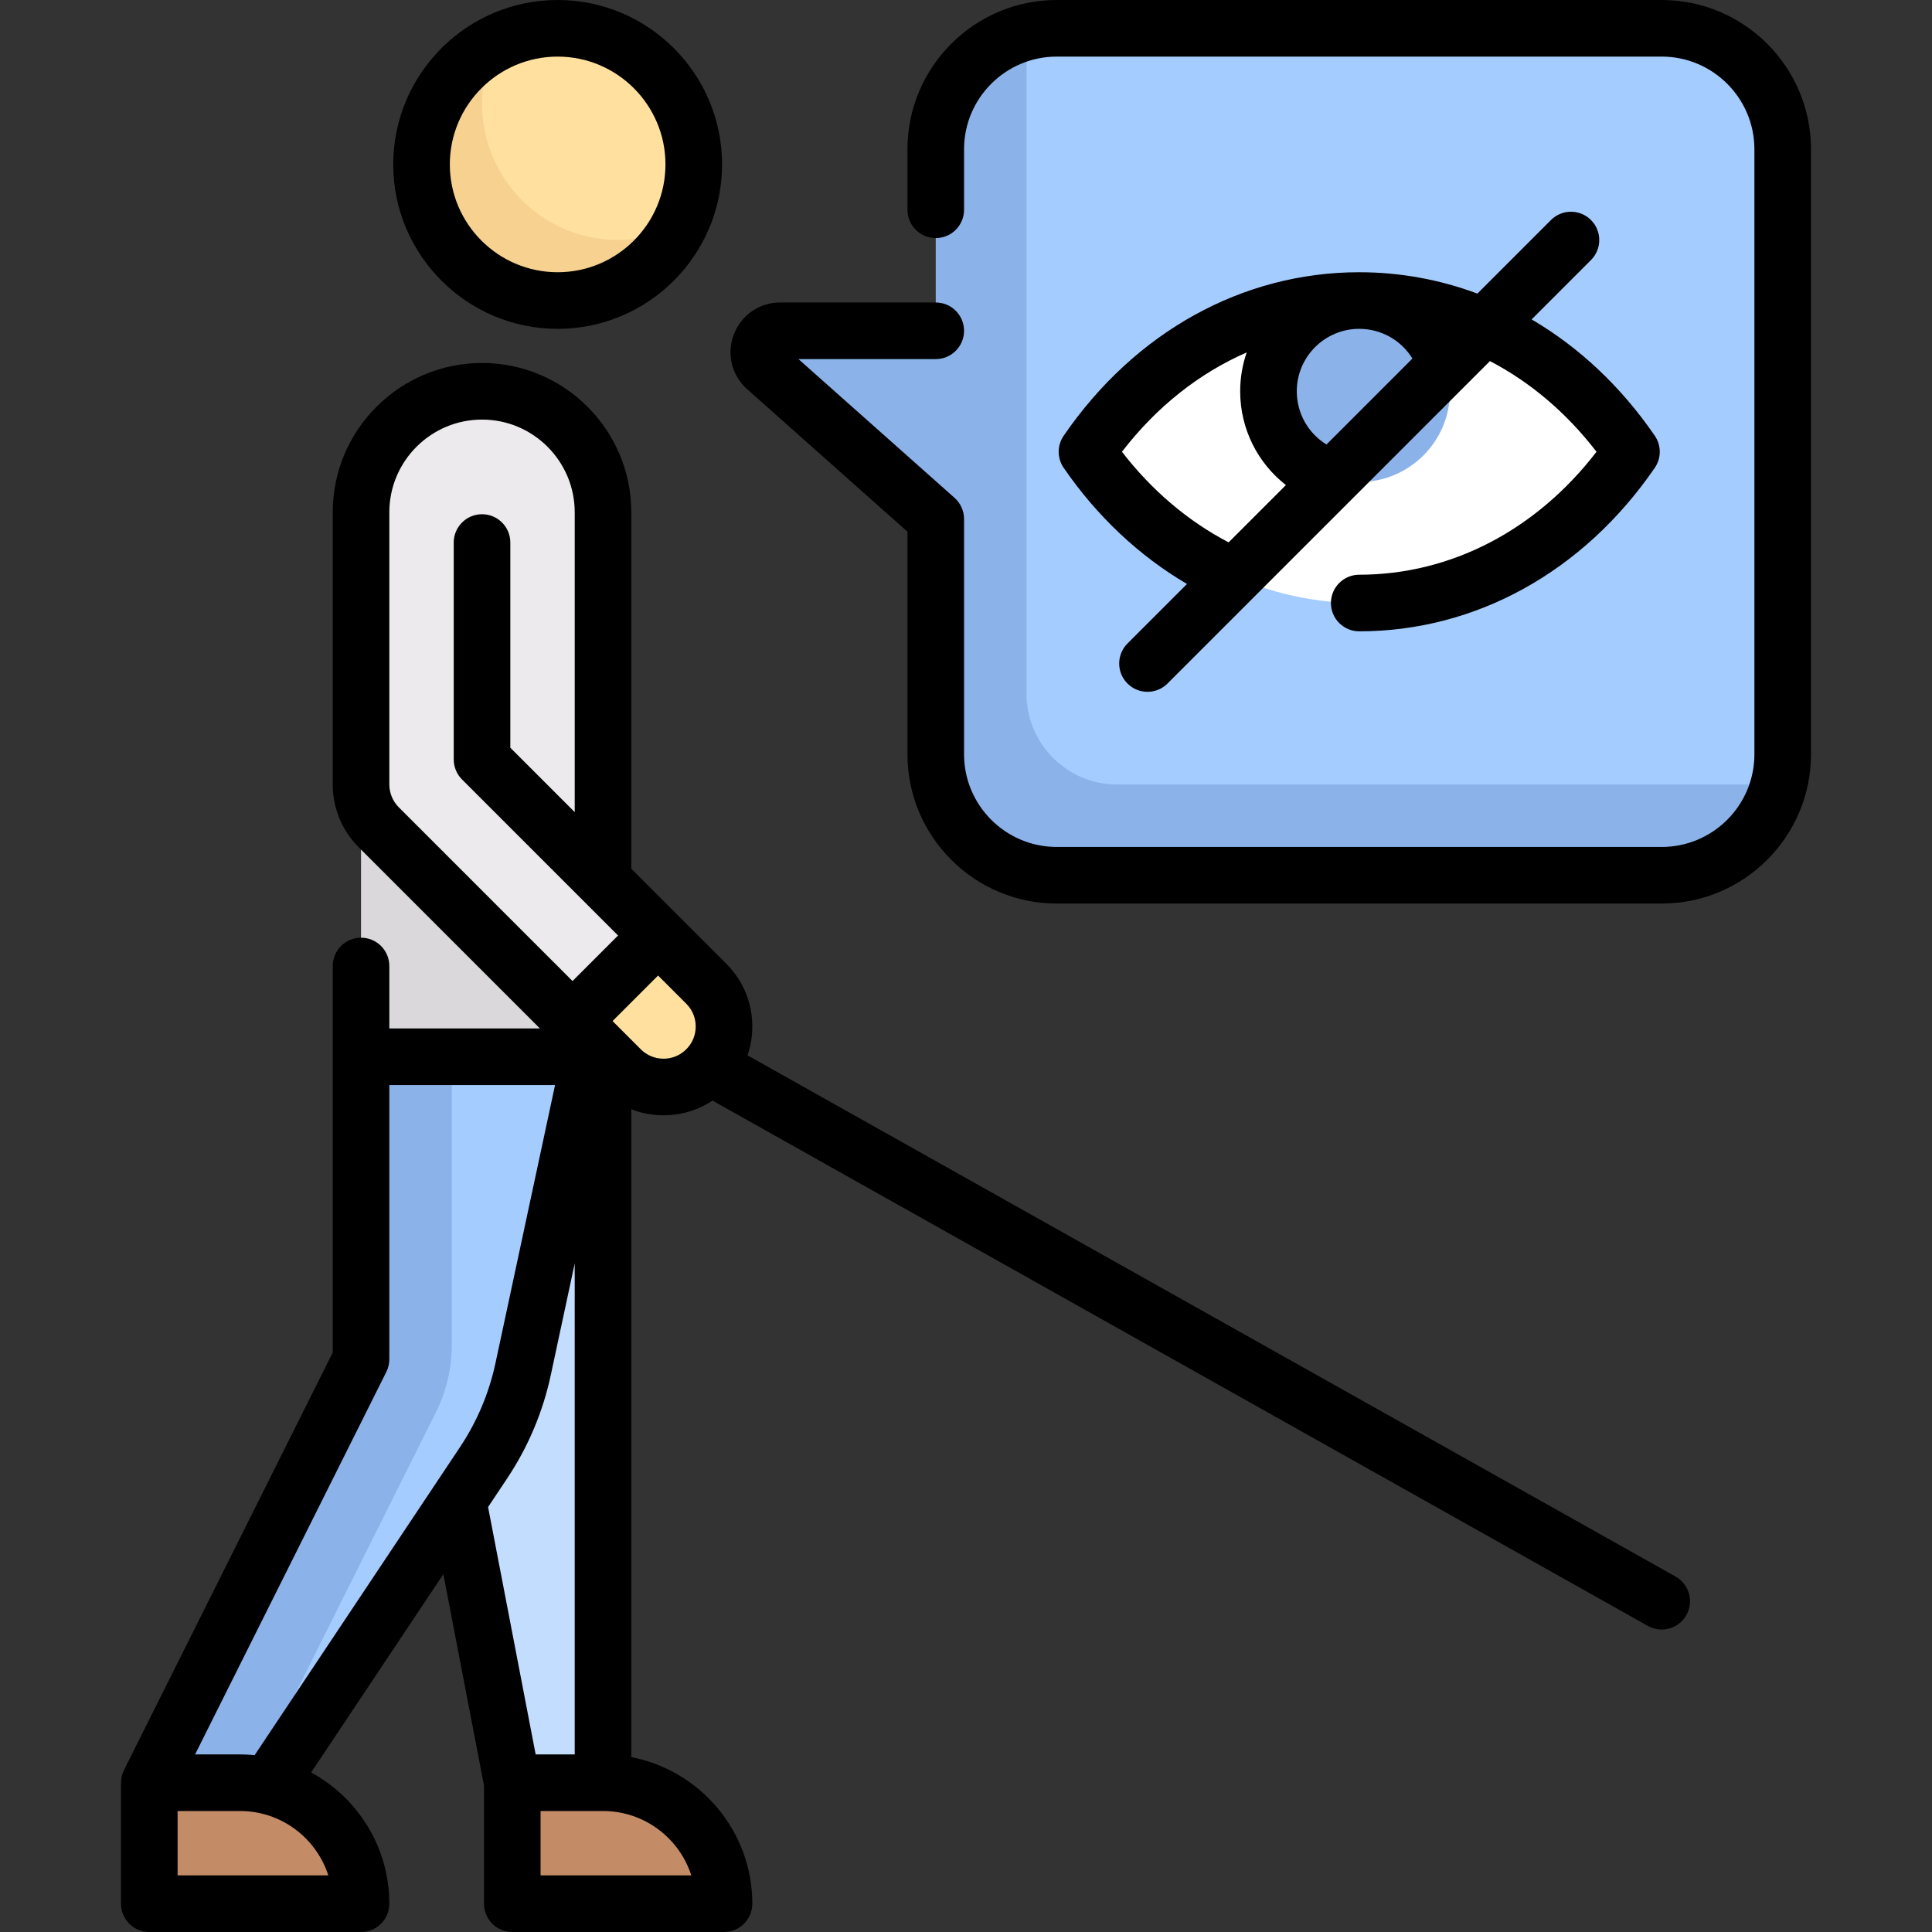 <svg id="Capa_1" enable-background="new 0 0 512 512" height="512" viewBox="0 0 512 512" width="512" xmlns="http://www.w3.org/2000/svg"><rect x="0" y="0" width="512" height="512" fill="#333333" stroke="none"/><g><g><path d="m111.71 264.016v80.161l24.048 128.258h24.048v-208.419z" fill="#c3ddff"/><path d="m159.806 472.435h-24.048v32.065h56.112c.001-17.709-14.355-32.065-32.064-32.065z" fill="#c38c66"/><path d="m95.677 264.016v96.194l-56.112 112.225 24.048 16.032 65.041-101.175c4.697-7.307 8.036-15.402 9.857-23.896l21.296-99.38-32.065-8.016z" fill="#a4ccff"/><path d="m119.726 356.425v-98.421l-24.048 6.012v96.194l-56.113 112.225 21.237 11.299 54.693-109.385c2.768-5.536 4.231-11.734 4.231-17.924z" fill="#8bb3ea"/><path d="m63.613 472.435h-24.048v32.065h56.112c0-17.709-14.355-32.065-32.064-32.065z" fill="#c38c66"/><circle cx="147.782" cy="43.573" fill="#ffe09f" r="36.073"/><path d="m163.815 63.613c-19.923 0-36.073-16.15-36.073-36.073 0-5.814 1.505-11.228 3.948-16.092-11.802 5.929-19.981 18.016-19.981 32.124 0 19.922 16.15 36.073 36.073 36.073 14.108 0 26.195-8.179 32.124-19.981-4.864 2.444-10.277 3.949-16.091 3.949z" fill="#f6d190"/><path d="m127.742 103.694c17.709 0 32.065 14.356 32.065 32.064v144.29l-64.129-64.382v-79.909c-.001-17.708 14.355-32.063 32.064-32.063z" fill="#eceaec"/><path d="m95.677 199.887 64.129 48.097v32.064h-64.129z" fill="#dad8db"/><g><path d="m186.454 259.977-54.016-54.02c-3.006-3.007-4.695-7.084-4.695-11.336v-58.862h-32.066v72.145c0 4.25 1.688 8.327 4.694 11.332l64.132 64.132c3.127 3.131 7.233 4.697 11.335 4.697 4.492 0 8.989-1.878 12.2-5.633 5.556-6.496 4.459-16.412-1.584-22.455z" fill="#eceaec"/><path d="m187.174 260.697-12.778-12.779-22.671 22.671 12.778 12.779c3.127 3.131 7.233 4.697 11.335 4.697s8.208-1.566 11.335-4.697c6.264-6.259 6.264-16.412.001-22.671z" fill="#ffe09f"/></g><path d="m440.371 7.5h-160.323c-17.709 0-32.065 14.356-32.065 32.065l11.017 48.096h-52.231c-5.208 0-7.656 6.437-3.763 9.897l44.978 39.981v62.348c0 17.708 14.356 32.065 32.065 32.065h160.323c17.709 0 32.065-14.356 32.065-32.065v-160.322c-.002-17.709-14.357-32.065-32.066-32.065z" fill="#a4ccff"/><path d="m428.858 114.93c2.157 2.786 2.157 6.806 0 9.592-16.724 21.595-41.245 35.285-68.649 35.285s-51.925-13.69-68.649-35.285c-2.157-2.786-2.157-6.806 0-9.592 16.724-21.595 41.245-35.285 68.649-35.285 27.405 0 51.925 13.69 68.649 35.285z" fill="#fff"/><g fill="#8bb3ea"><circle cx="360.21" cy="103.694" r="24.048"/><path d="m272.032 183.855v-175.221c-13.805 3.576-24.048 16.007-24.048 30.931v48.097h-41.216c-5.208 0-7.655 6.437-3.763 9.897l44.979 39.981v62.348c0 17.709 14.356 32.065 32.065 32.065h160.323c14.924 0 27.355-10.243 30.931-24.048h-175.222c-13.282-.002-24.049-10.769-24.049-24.05z"/></g></g><g><path d="m147.782 87.145c24.026 0 43.573-19.546 43.573-43.572s-19.547-43.573-43.573-43.573-43.573 19.547-43.573 43.573 19.547 43.572 43.573 43.572zm0-72.145c15.755 0 28.573 12.818 28.573 28.573s-12.818 28.572-28.573 28.572-28.573-12.817-28.573-28.572 12.818-28.573 28.573-28.573z"/><path d="m444.043 417.8-245.942-138.124c.832-2.428 1.269-5.002 1.269-7.644 0-6.287-2.449-12.197-6.893-16.639l-25.171-25.172v-94.463c0-21.816-17.749-39.564-39.565-39.564s-39.564 17.749-39.564 39.565v72.145c0 6.284 2.448 12.193 6.894 16.639l48.006 48.006h-39.9v-16.549c0-4.142-3.358-7.5-7.5-7.5s-7.5 3.358-7.5 7.5v102.439l-55.321 110.643.004.006c-.505 1.009-.796 2.143-.796 3.348v32.064c0 4.142 3.358 7.5 7.5 7.5h56.113c4.142 0 7.5-3.358 7.5-7.5 0-14.999-8.39-28.075-20.722-34.783l35.036-52.554 10.767 55.988v31.349c0 4.142 3.358 7.5 7.5 7.5h56.113c4.142 0 7.5-3.358 7.5-7.5 0-19.251-13.824-35.327-32.064-38.842v-171.688c2.684 1.043 5.565 1.595 8.532 1.595 4.69 0 9.167-1.363 12.981-3.897l247.878 139.211c1.161.652 2.422.962 3.666.962 2.623 0 5.17-1.379 6.546-3.829 2.028-3.612.745-8.184-2.867-10.212zm-340.866-209.897v-72.146c0-13.545 11.02-24.564 24.565-24.564s24.564 11.02 24.564 24.565v79.462l-17.065-17.066v-54.38c0-4.142-3.358-7.5-7.5-7.5s-7.5 3.358-7.5 7.5v57.486c0 1.989.79 3.896 2.196 5.303l41.352 41.354-12.065 12.065-46.047-46.047c-1.588-1.589-2.5-3.788-2.5-6.032zm-56.113 289.097v-17.064h16.548c10.931 0 20.217 7.176 23.394 17.064zm16.549-32.064h-11.914l50.686-101.372c.521-1.042.792-2.189.792-3.354v-72.661h43.917l-15.786 73.668c-1.714 7.999-4.884 15.506-9.422 22.313l-54.399 81.597c-1.275-.124-2.567-.191-3.874-.191zm70.753-73.085c5.591-8.387 9.497-17.636 11.608-27.491l6.332-29.549v130.126h-10.353l-12.607-65.555zm48.835 105.149h-39.942v-17.064h16.548c10.93 0 20.216 7.175 23.394 17.064zm-7.362-216.436c-2.28 0-4.421-.887-6.032-2.5l-7.475-7.475 12.064-12.064 7.476 7.477c1.611 1.61 2.499 3.752 2.499 6.03s-.887 4.42-2.504 6.036c-1.608 1.61-3.748 2.496-6.028 2.496z"/><path d="m440.371 0h-160.323c-21.816 0-39.564 17.749-39.564 39.564v16.032c0 4.142 3.358 7.5 7.5 7.5s7.5-3.358 7.5-7.5v-16.032c0-13.545 11.02-24.564 24.564-24.564h160.323c13.545 0 24.564 11.02 24.564 24.564v160.323c0 13.545-11.02 24.564-24.564 24.564h-160.323c-13.545 0-24.564-11.02-24.564-24.564v-62.347c0-2.142-.916-4.182-2.517-5.605l-41.37-36.773h36.387c4.142 0 7.5-3.358 7.5-7.5s-3.358-7.5-7.5-7.5h-41.215c-5.515 0-10.345 3.331-12.305 8.486s-.563 10.853 3.559 14.517l42.461 37.744v58.979c0 21.816 17.749 39.564 39.564 39.564h160.323c21.816 0 39.564-17.749 39.564-39.564v-160.324c.001-21.815-17.748-39.564-39.564-39.564z"/><path d="m421.626 58.31c-2.929-2.929-7.678-2.929-10.606 0l-19.495 19.495c-9.941-3.71-20.483-5.66-31.315-5.66-30.889 0-59.439 15.796-78.33 43.338-1.753 2.557-1.753 5.928 0 8.484 8.808 12.842 19.998 23.349 32.688 30.794l-15.774 15.774c-2.929 2.929-2.929 7.678 0 10.606 1.464 1.464 3.384 2.197 5.303 2.197s3.839-.732 5.303-2.197l85.45-85.45c10.657 5.547 20.281 13.675 28.24 24.034-15.962 20.774-38.618 32.581-62.88 32.581-4.142 0-7.5 3.358-7.5 7.5s3.358 7.5 7.5 7.5c30.89 0 59.44-15.796 78.331-43.339 1.753-2.557 1.753-5.928 0-8.484-8.965-13.071-20.109-23.491-32.644-30.838l15.729-15.729c2.929-2.929 2.929-7.678 0-10.606zm-70.094 59.487c-4.824-2.958-7.871-8.24-7.871-14.104 0-9.125 7.423-16.548 16.548-16.548 5.819 0 11.118 3.024 14.099 7.876zm-54.2 1.926c9.142-11.897 20.482-20.845 33.058-26.327-1.119 3.228-1.729 6.692-1.729 10.297 0 9.949 4.619 19.004 12.12 24.854l-15.184 15.184c-10.754-5.611-20.408-13.805-28.265-24.008z"/></g></g></svg>